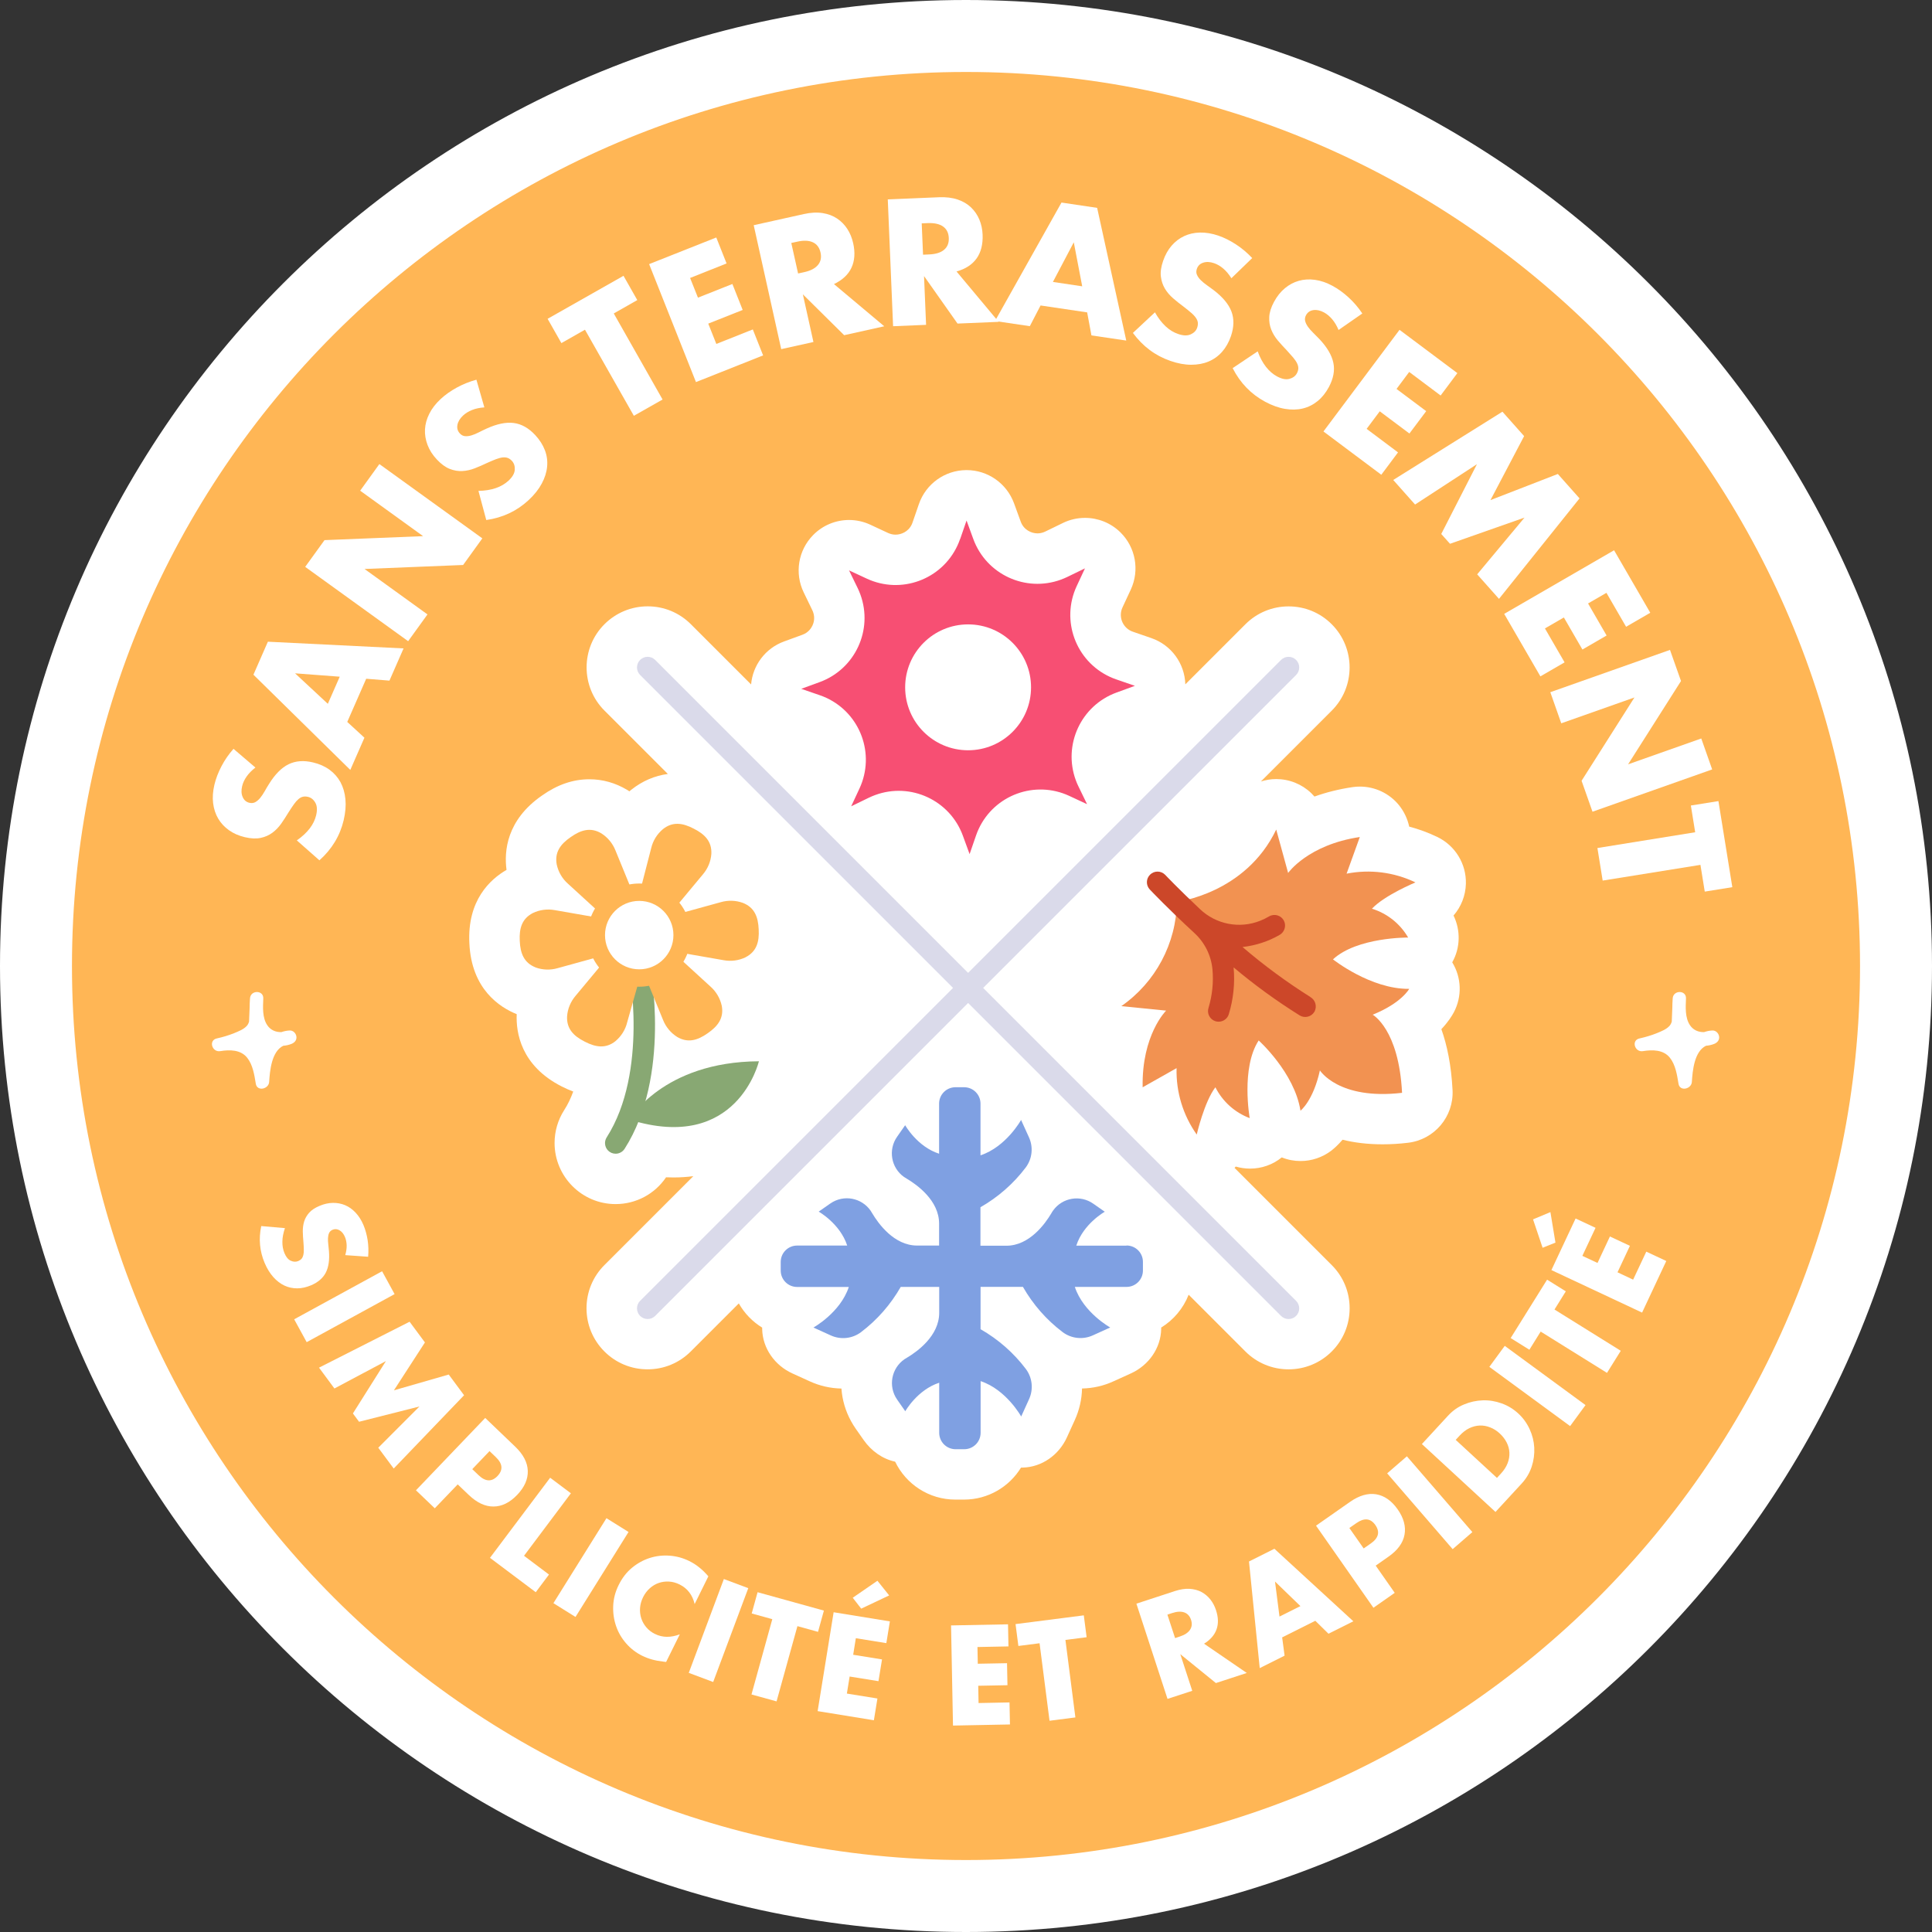 <svg xmlns="http://www.w3.org/2000/svg" id="Calque_1" viewBox="0 0 349 349"><rect x="0" y="0" width="349" height="349" fill="#333333" stroke="none"/><defs><style>      .st0 {        fill: #88a873;      }      .st1 {        fill: #f74f73;      }      .st2 {        fill: #cc4729;      }      .st3 {        fill: #fff;      }      .st4 {        fill: #dadaea;      }      .st5 {        fill: #7fa0e2;      }      .st6 {        fill: #f29251;      }      .st7 {        fill: #ffb655;      }    </style></defs><g><circle class="st7" cx="174.5" cy="174.5" r="168"></circle><path class="st3" d="M174.5,349C78.28,349,0,270.72,0,174.5S78.28,0,174.5,0s174.5,78.28,174.5,174.5-78.28,174.5-174.5,174.5ZM174.5,13C85.45,13,13,85.45,13,174.5s72.45,161.5,161.5,161.5,161.5-72.45,161.5-161.5S263.55,13,174.5,13Z"></path></g><g><path class="st3" d="M46.14,138.65c-.66.51-1.19,1.05-1.59,1.62-.4.57-.67,1.15-.81,1.75-.18.75-.15,1.4.1,1.96.24.56.65.91,1.22,1.04.39.09.75.05,1.06-.12.31-.18.61-.43.89-.77.28-.34.54-.74.8-1.19.25-.45.51-.89.79-1.33,1.08-1.74,2.26-2.93,3.52-3.55,1.27-.62,2.75-.74,4.44-.33,1.14.27,2.13.71,2.97,1.32.83.61,1.49,1.36,1.98,2.25.48.9.78,1.93.89,3.09.11,1.16,0,2.42-.32,3.78-.67,2.82-2.13,5.23-4.38,7.24l-4.08-3.6c.98-.68,1.75-1.41,2.33-2.16.58-.76.96-1.55,1.16-2.38.22-.95.18-1.7-.15-2.27-.32-.57-.76-.92-1.31-1.05-.33-.08-.64-.09-.91-.03-.28.06-.55.2-.82.43s-.55.54-.83.94c-.29.4-.61.89-.98,1.47-.42.69-.85,1.37-1.31,2.02-.46.65-.99,1.2-1.6,1.65-.61.45-1.31.76-2.11.93-.8.17-1.76.13-2.86-.13-1.1-.26-2.06-.68-2.87-1.26-.81-.58-1.46-1.27-1.94-2.09-.48-.81-.79-1.74-.92-2.78-.13-1.04-.05-2.15.23-3.34.26-1.1.69-2.22,1.28-3.35.59-1.13,1.32-2.18,2.17-3.14l3.97,3.39Z"></path><path class="st3" d="M66.15,122.61l-3.42,7.8,3.1,2.85-2.55,5.82-17.5-17.2,2.61-5.96,24.51,1.21-2.55,5.82-4.2-.34ZM61.37,122.24l-8.07-.61,5.92,5.51,2.15-4.9Z"></path><path class="st3" d="M73.72,115.82l-18.59-13.42,3.49-4.83,17.81-.72-11.37-8.21,3.47-4.81,18.6,13.42-3.47,4.81-17.81.72,11.37,8.21-3.49,4.83Z"></path><path class="st3" d="M87.5,73.59c-.83.06-1.58.21-2.22.47-.65.26-1.19.59-1.64,1.01-.56.53-.9,1.09-1.01,1.69-.11.6.04,1.11.44,1.54.28.3.59.46.95.49.36.03.75-.02,1.17-.15.42-.13.86-.31,1.32-.55.46-.23.92-.46,1.39-.67,1.87-.85,3.5-1.19,4.9-1.01,1.4.18,2.7.91,3.88,2.18.8.86,1.38,1.77,1.75,2.74s.5,1.96.4,2.97c-.09,1.01-.42,2.04-.97,3.06-.55,1.03-1.34,2.02-2.36,2.97-2.12,1.98-4.67,3.18-7.66,3.61l-1.41-5.26c1.19-.03,2.24-.2,3.14-.51.9-.31,1.66-.76,2.29-1.34.71-.66,1.09-1.32,1.13-1.97s-.13-1.18-.51-1.6c-.24-.25-.48-.43-.75-.53-.26-.1-.57-.13-.92-.1-.35.04-.76.15-1.22.32s-1,.41-1.63.69c-.73.35-1.46.67-2.21.96-.74.29-1.49.45-2.24.49-.76.04-1.51-.09-2.28-.39-.76-.3-1.53-.86-2.31-1.69-.78-.83-1.34-1.71-1.69-2.64-.35-.93-.51-1.87-.46-2.81.05-.95.31-1.89.78-2.82.47-.94,1.15-1.82,2.04-2.65.83-.77,1.81-1.47,2.93-2.08,1.12-.61,2.3-1.08,3.54-1.42l1.44,5.02Z"></path><path class="st3" d="M110.87,56.62l8.82,15.55-5.19,2.94-8.83-15.55-4.26,2.42-2.49-4.39,13.71-7.77,2.49,4.39-4.26,2.42Z"></path><path class="st3" d="M131.25,47.59l-6.59,2.62,1.42,3.56,6.22-2.47,1.86,4.69-6.22,2.47,1.46,3.67,6.59-2.62,1.86,4.69-12.13,4.82-8.46-21.31,12.13-4.81,1.86,4.69Z"></path><path class="st3" d="M159.73,58.94l-7.24,1.61-7.46-7.38,1.91,8.61-5.82,1.29-4.97-22.39,9.05-2.01c1.25-.28,2.38-.34,3.39-.18,1.01.16,1.89.49,2.63.99s1.36,1.13,1.85,1.89c.49.76.84,1.62,1.05,2.57.38,1.7.27,3.17-.31,4.42s-1.64,2.23-3.16,2.96l9.07,7.61ZM144.18,49.4l1.1-.24c1.15-.25,1.98-.69,2.48-1.3.51-.61.66-1.36.46-2.25-.2-.89-.66-1.51-1.38-1.84s-1.65-.38-2.8-.12l-1.1.24,1.23,5.52Z"></path><path class="st3" d="M180.38,58.14l-7.41.31-6.05-8.58.37,8.81-5.96.25-.96-22.91,9.27-.39c1.28-.05,2.4.09,3.37.42.97.33,1.77.81,2.42,1.44.64.62,1.14,1.35,1.49,2.19.35.84.54,1.74.58,2.71.07,1.74-.29,3.17-1.08,4.29-.8,1.12-2.01,1.91-3.63,2.36l7.6,9.09ZM166.75,46.01l1.12-.05c1.17-.05,2.07-.33,2.67-.84.61-.51.89-1.22.85-2.14-.04-.91-.38-1.6-1.03-2.06-.65-.46-1.56-.66-2.74-.62l-1.12.05.24,5.65Z"></path><path class="st3" d="M196.39,56.43l-8.42-1.25-1.94,3.74-6.29-.93,12.01-21.4,6.44.96,5.26,23.97-6.29-.93-.77-4.14ZM195.49,51.71l-1.52-7.94-3.77,7.16,5.29.79Z"></path><path class="st3" d="M222.43,50.25c-.44-.71-.93-1.29-1.46-1.74s-1.08-.77-1.66-.97c-.73-.25-1.38-.28-1.96-.09-.58.19-.96.56-1.15,1.12-.13.38-.13.74.02,1.07.14.33.37.65.68.96.31.31.68.61,1.1.91.42.29.84.6,1.25.91,1.63,1.25,2.7,2.53,3.2,3.85.5,1.32.47,2.8-.09,4.45-.38,1.11-.92,2.06-1.6,2.83-.68.77-1.5,1.36-2.43,1.75-.94.4-1.99.59-3.16.59-1.17,0-2.41-.23-3.73-.69-2.74-.94-5-2.63-6.79-5.06l3.98-3.72c.59,1.04,1.23,1.88,1.93,2.53.7.65,1.45,1.11,2.26,1.38.92.32,1.68.34,2.27.07.6-.27.99-.67,1.17-1.21.11-.33.15-.63.12-.91-.03-.28-.15-.57-.35-.86-.2-.29-.48-.6-.86-.92-.37-.32-.83-.69-1.37-1.11-.65-.48-1.28-.98-1.88-1.5s-1.1-1.1-1.49-1.75c-.39-.65-.63-1.38-.73-2.19-.1-.82.04-1.76.41-2.83.37-1.07.88-1.99,1.53-2.74.65-.75,1.41-1.33,2.27-1.73s1.81-.62,2.86-.64,2.15.16,3.3.55c1.07.37,2.14.9,3.21,1.6,1.07.7,2.04,1.52,2.92,2.46l-3.75,3.63Z"></path><path class="st3" d="M241.8,59.61c-.32-.77-.71-1.42-1.16-1.95-.45-.53-.95-.94-1.48-1.23-.68-.36-1.32-.5-1.92-.41s-1.04.4-1.32.92c-.19.36-.24.71-.15,1.06.09.35.26.7.52,1.06.26.36.57.71.94,1.07.37.36.73.73,1.09,1.1,1.41,1.49,2.25,2.93,2.54,4.31s.01,2.84-.81,4.38c-.56,1.04-1.23,1.88-2.03,2.53-.8.65-1.69,1.1-2.68,1.34-.99.24-2.06.26-3.21.07-1.15-.19-2.34-.62-3.58-1.28-2.55-1.37-4.52-3.4-5.88-6.08l4.52-3.03c.41,1.12.91,2.05,1.5,2.8.59.75,1.25,1.33,2,1.73.86.46,1.6.61,2.23.44s1.08-.5,1.35-1c.16-.3.25-.6.26-.88.01-.28-.06-.58-.21-.9-.15-.32-.38-.67-.7-1.05-.32-.38-.71-.82-1.17-1.32-.56-.58-1.1-1.17-1.62-1.78-.51-.61-.91-1.26-1.19-1.97-.28-.7-.4-1.46-.36-2.28s.32-1.73.86-2.73c.54-1,1.19-1.82,1.96-2.46.77-.64,1.6-1.08,2.51-1.34.91-.26,1.88-.32,2.92-.18,1.04.14,2.09.5,3.17,1.08,1,.54,1.97,1.24,2.91,2.1s1.77,1.83,2.48,2.9l-4.29,2.98Z"></path><path class="st3" d="M260.23,71.44l-5.67-4.25-2.29,3.07,5.36,4.01-3.03,4.04-5.36-4.01-2.37,3.17,5.67,4.25-3.02,4.04-10.45-7.82,13.74-18.36,10.45,7.82-3.02,4.04Z"></path><path class="st3" d="M251.68,86.7l19.72-12.33,3.92,4.41-6.08,11.56,12.17-4.72,3.92,4.41-14.55,18.15-3.94-4.43,8.55-10.25-13.46,4.73-1.58-1.77,6.45-12.61-11.18,7.29-3.94-4.43Z"></path><path class="st3" d="M293.74,113.22l-3.55-6.13-3.32,1.92,3.35,5.79-4.37,2.53-3.35-5.79-3.42,1.98,3.55,6.13-4.37,2.53-6.54-11.29,19.85-11.49,6.54,11.29-4.37,2.53Z"></path><path class="st3" d="M280.05,125.04l21.62-7.64,1.99,5.62-9.56,15.05,13.22-4.67,1.97,5.59-21.62,7.64-1.97-5.59,9.55-15.05-13.22,4.67-1.98-5.62Z"></path><path class="st3" d="M307.17,156.23l-17.66,2.84-.95-5.88,17.66-2.85-.78-4.83,4.98-.8,2.51,15.55-4.98.8-.78-4.83Z"></path></g><g><path class="st3" d="M62.37,226.71c.18-.63.27-1.23.25-1.78-.02-.55-.12-1.04-.31-1.49-.24-.56-.56-.96-.98-1.2-.42-.24-.84-.27-1.26-.09-.29.13-.5.32-.62.58-.12.26-.18.56-.2.91-.02.35,0,.72.05,1.13.05.4.09.81.12,1.21.13,1.61-.06,2.92-.57,3.91s-1.4,1.75-2.66,2.29c-.86.36-1.69.55-2.5.55-.81,0-1.58-.16-2.31-.5-.73-.34-1.4-.86-2.01-1.54-.61-.69-1.14-1.54-1.57-2.56-.89-2.11-1.1-4.32-.61-6.65l4.28.37c-.3.89-.46,1.71-.46,2.47-.01.75.12,1.44.38,2.06.3.71.68,1.17,1.16,1.37.47.21.91.22,1.32.05.25-.11.45-.24.6-.41.15-.17.25-.39.32-.66.07-.27.1-.6.09-.99,0-.39-.03-.85-.07-1.39-.06-.64-.1-1.27-.11-1.89-.01-.63.07-1.23.24-1.8.17-.57.48-1.1.9-1.58.43-.49,1.05-.9,1.88-1.25.83-.35,1.63-.53,2.42-.54.79-.01,1.52.13,2.21.42.69.29,1.32.74,1.88,1.34.57.6,1.04,1.34,1.42,2.23.35.83.6,1.74.76,2.73.15,1,.18,2,.09,3.01l-4.11-.29Z"></path><path class="st3" d="M71.28,233.77l-15.88,8.68-2.26-4.13,15.88-8.68,2.26,4.13Z"></path><path class="st3" d="M57.62,247.06l16.37-8.3,2.77,3.74-5.6,8.65,9.9-2.85,2.77,3.74-12.71,13.24-2.79-3.76,7.44-7.45-10.91,2.76-1.11-1.5,5.96-9.46-9.3,4.95-2.78-3.76Z"></path><path class="st3" d="M78.54,272.46l-3.4-3.25,12.51-13.07,5.41,5.18c1.47,1.41,2.23,2.86,2.28,4.37s-.59,2.96-1.92,4.35c-1.33,1.39-2.75,2.09-4.26,2.1-1.51.02-3-.68-4.47-2.08l-2.01-1.92-4.15,4.33ZM85.31,265.39l1.13,1.08c1.25,1.2,2.39,1.25,3.43.16,1.04-1.09.94-2.23-.31-3.42l-1.13-1.08-3.12,3.26Z"></path><path class="st3" d="M103.13,269.75l-8.47,11.29,4.51,3.39-2.39,3.19-8.27-6.21,10.87-14.47,3.76,2.82Z"></path><path class="st3" d="M113.54,276.74l-9.58,15.35-3.99-2.49,9.58-15.35,3.99,2.49Z"></path><path class="st3" d="M125.49,289.79c-.39-1.67-1.3-2.86-2.73-3.57-.63-.31-1.27-.49-1.92-.52-.65-.04-1.27.05-1.85.25-.58.2-1.12.52-1.61.96-.49.43-.89.97-1.21,1.6-.32.65-.5,1.3-.55,1.95-.05.66.03,1.28.22,1.88.2.6.5,1.14.92,1.63s.93.89,1.55,1.19c1.35.67,2.84.69,4.49.07l-2.47,4.99-.5-.06c-.76-.09-1.45-.22-2.06-.39-.61-.17-1.19-.39-1.74-.66-1.12-.55-2.09-1.29-2.9-2.22-.82-.93-1.43-1.97-1.83-3.13-.4-1.15-.58-2.37-.53-3.66.05-1.29.38-2.56,1-3.8.62-1.25,1.41-2.28,2.39-3.09.98-.81,2.05-1.4,3.2-1.77,1.15-.37,2.35-.51,3.59-.42,1.24.09,2.43.41,3.56.97.65.32,1.25.7,1.8,1.15.56.44,1.11.98,1.65,1.61l-2.49,5.04Z"></path><path class="st3" d="M135.17,286.89l-6.34,16.95-4.41-1.65,6.34-16.95,4.41,1.65Z"></path><path class="st3" d="M144.05,293.74l-3.77,13.6-4.53-1.25,3.76-13.6-3.72-1.03,1.06-3.84,11.98,3.32-1.06,3.84-3.72-1.03Z"></path><path class="st3" d="M160.12,296.82l-5.52-.89-.48,2.99,5.21.84-.64,3.93-5.21-.84-.5,3.08,5.52.89-.64,3.93-10.16-1.65,2.89-17.86,10.16,1.65-.64,3.93ZM160.62,288.2l-5.05,2.39-1.53-1.97,4.46-3.07,2.12,2.65Z"></path><path class="st3" d="M182.16,297.41l-5.59.11.06,3.02,5.28-.1.08,3.98-5.28.1.06,3.12,5.59-.11.08,3.98-10.29.2-.35-18.09,10.29-.2.08,3.98Z"></path><path class="st3" d="M192.46,296.24l1.8,14-4.67.6-1.8-14-3.83.49-.51-3.95,12.33-1.58.51,3.95-3.83.49Z"></path><path class="st3" d="M225.21,302.21l-5.57,1.82-6.43-5.22,2.16,6.62-4.47,1.46-5.62-17.2,6.96-2.28c.96-.31,1.84-.45,2.65-.4.81.05,1.52.24,2.14.57.62.34,1.16.78,1.6,1.34.45.56.79,1.21,1.03,1.94.43,1.31.46,2.47.09,3.49-.37,1.02-1.12,1.88-2.25,2.57l7.71,5.28ZM212.27,295.91l.84-.28c.88-.29,1.5-.69,1.85-1.21s.42-1.12.19-1.81c-.22-.68-.63-1.13-1.22-1.34s-1.33-.17-2.21.12l-.84.28,1.39,4.24Z"></path><path class="st3" d="M237.62,292.77l-6.01,3.01.44,3.3-4.49,2.25-1.94-19.26,4.59-2.3,14.26,13.1-4.49,2.25-2.37-2.33ZM234.91,290.13l-4.59-4.44.81,6.33,3.78-1.89Z"></path><path class="st3" d="M251.95,287.73l-3.85,2.7-10.37-14.83,6.13-4.29c1.67-1.17,3.24-1.62,4.73-1.38,1.49.25,2.79,1.16,3.89,2.73,1.1,1.57,1.51,3.1,1.23,4.59-.28,1.49-1.25,2.81-2.92,3.97l-2.28,1.6,3.44,4.92ZM246.34,279.71l1.28-.89c1.42-.99,1.69-2.1.83-3.33-.86-1.23-2-1.35-3.42-.36l-1.28.89,2.59,3.7Z"></path><path class="st3" d="M254.14,263.07l11.83,13.69-3.56,3.08-11.83-13.69,3.56-3.08Z"></path><path class="st3" d="M256.85,260.86l4.72-5.12c.84-.91,1.8-1.59,2.9-2.04,1.1-.46,2.22-.7,3.38-.74s2.29.15,3.41.55c1.12.4,2.12,1.01,3,1.82.87.8,1.55,1.74,2.05,2.82.5,1.08.78,2.2.84,3.35.06,1.16-.09,2.3-.46,3.43-.37,1.13-.97,2.15-1.82,3.07l-4.72,5.12-13.3-12.27ZM270.41,266.97l.73-.79c.55-.6.95-1.22,1.2-1.87.25-.64.35-1.28.32-1.91-.03-.63-.19-1.23-.49-1.82-.3-.59-.71-1.13-1.25-1.63-.53-.49-1.1-.86-1.73-1.1-.62-.25-1.25-.36-1.87-.34-.63.02-1.25.18-1.88.47-.62.3-1.2.74-1.75,1.33l-.73.79,7.45,6.87Z"></path><path class="st3" d="M271.82,243.12l14.59,10.7-2.78,3.79-14.59-10.7,2.78-3.79Z"></path><path class="st3" d="M280.8,236.55l11.98,7.46-2.49,3.99-11.98-7.46-2.04,3.28-3.38-2.11,6.58-10.55,3.38,2.11-2.04,3.28Z"></path><path class="st3" d="M280.07,218.95l.91,5.52-2.32.93-1.73-5.13,3.13-1.31ZM288.22,221.8l-2.38,5.06,2.74,1.28,2.24-4.78,3.61,1.69-2.24,4.78,2.82,1.33,2.38-5.06,3.61,1.69-4.37,9.32-16.38-7.68,4.37-9.32,3.61,1.69Z"></path></g><path class="st3" d="M52.32,186.15c-.52.02-1.02.13-1.48.29-.99.04-1.96-.35-2.55-1.23-.93-1.37-.79-3.28-.73-4.85.06-1.55-2.32-1.54-2.4,0-.04.57-.07,1.16-.07,1.74-.04.81-.08,1.63-.1,2.44-.08.28-.2.54-.4.77-.57.64-1.52,1-2.29,1.32-1.02.41-2.08.72-3.15.96-1.52.34-.85,2.53.63,2.29,1.7-.28,3.7-.28,4.87,1.19,1.03,1.3,1.3,3.12,1.56,4.71.24,1.43,2.32.97,2.41-.33.13-2.02.43-5.51,2.55-6.54.51-.04,1.01-.15,1.49-.34.57-.23.98-.7.88-1.35-.09-.58-.59-1.1-1.21-1.07Z"></path><path class="st3" d="M309.32,186.15c-.52.02-1.02.13-1.48.29-.99.04-1.96-.35-2.55-1.23-.93-1.37-.79-3.28-.73-4.85.06-1.55-2.32-1.54-2.4,0-.04.57-.07,1.16-.07,1.74-.04.81-.08,1.63-.1,2.44-.08.28-.2.54-.4.77-.57.64-1.52,1-2.29,1.32-1.02.41-2.08.72-3.15.96-1.52.34-.85,2.53.63,2.29,1.7-.28,3.7-.28,4.87,1.19,1.03,1.3,1.3,3.12,1.56,4.71.24,1.43,2.32.97,2.41-.33.13-2.02.43-5.51,2.55-6.54.51-.04,1.01-.15,1.49-.34.57-.23.98-.7.88-1.35-.09-.58-.59-1.1-1.21-1.07Z"></path><g><path class="st3" d="M262.33,173.84c1.48-2.61,1.54-5.78.24-8.46,1.36-1.56,2.17-3.57,2.23-5.73.1-3.59-1.93-6.91-5.17-8.46-1.62-.78-3.33-1.41-5.07-1.87-.3-1.4-.93-2.74-1.86-3.89-1.74-2.13-4.34-3.34-7.05-3.34-.45,0-.89.03-1.34.1-2.42.36-4.71.93-6.86,1.7-1.51-1.75-3.68-2.9-6.08-3.12-.27-.02-.55-.04-.82-.04-.96,0-1.89.16-2.78.44l12.8-12.8c4.3-4.3,4.3-11.3,0-15.6-2.08-2.09-4.86-3.23-7.8-3.23s-5.72,1.15-7.8,3.23l-10.85,10.85c-.11-3.78-2.54-7.11-6.13-8.35l-3.36-1.16c-.1-.04-.21-.08-.3-.12-1.61-.75-2.31-2.66-1.56-4.27l1.5-3.22c1.62-3.5.87-7.64-1.88-10.34-1.74-1.71-4.05-2.61-6.39-2.61-1.35,0-2.72.3-3.99.92l-3.19,1.55c-.1.05-.2.09-.31.13-.36.13-.73.2-1.1.2-1.12,0-2.49-.65-3.02-2.11l-1.22-3.34c-1.32-3.59-4.74-5.98-8.56-5.98-.03,0-.06,0-.09,0-3.86.04-7.27,2.49-8.53,6.14l-1.16,3.36c-.03.1-.08.2-.12.3-.64,1.38-1.98,1.86-2.93,1.86-.46,0-.91-.1-1.35-.3l-3.22-1.5c-1.23-.57-2.54-.85-3.83-.85-2.39,0-4.75.94-6.5,2.73-2.7,2.75-3.38,6.9-1.69,10.37l1.55,3.2c.05.1.09.2.13.3.4,1.09.11,2.01-.1,2.46-.21.45-.72,1.27-1.81,1.67l-3.34,1.22c-3.34,1.22-5.64,4.27-5.94,7.76l-10.88-10.88c-2.08-2.08-4.85-3.23-7.8-3.23s-5.72,1.15-7.81,3.23c-4.3,4.3-4.3,11.3,0,15.6l11.45,11.45c-2.36.31-4.6,1.27-6.56,2.82-.07.05-.13.11-.2.16-.06.05-.12.11-.18.16-.07-.04-.13-.09-.2-.13-.07-.05-.15-.09-.22-.14-2.14-1.27-4.43-1.91-6.81-1.91-2.96,0-5.77.96-8.58,2.95-6.4,4.43-6.84,10.06-6.39,13.42-2.93,1.69-7.12,5.48-6.71,13.26.37,8.29,5.49,11.57,8.55,12.8-.15,3.29.73,9.3,8.13,13.06.7.36,1.39.66,2.08.92-.44,1.2-.97,2.33-1.63,3.35-1.14,1.78-1.74,3.83-1.74,5.94,0,6.08,4.94,11.04,11.02,11.04h0c3.68,0,7.07-1.81,9.12-4.84.46.02.92.03,1.37.03,1.24,0,2.42-.09,3.55-.23l-16.06,16.06c-2.08,2.08-3.23,4.85-3.23,7.8s1.15,5.72,3.23,7.8c2.08,2.08,4.85,3.23,7.8,3.23s5.72-1.15,7.8-3.23l8.68-8.68c1.01,1.79,2.47,3.3,4.22,4.37,0,.09,0,.18,0,.27.08,3.49,2.28,6.56,5.46,8.01l3.1,1.41c1.82.84,3.76,1.28,5.76,1.32.14,2.05.73,4.07,1.75,5.92.25.46.54.92.84,1.35l1.43,2.04c1.38,1.97,3.4,3.41,5.68,3.9,1.95,4.05,6.09,6.85,10.88,6.85h1.56c4.35,0,8.17-2.31,10.3-5.78.02,0,.2,0,.28,0,3.49-.08,6.56-2.28,8.01-5.46l1.41-3.1c.84-1.83,1.28-3.79,1.32-5.73,1.99-.04,3.92-.48,5.71-1.31l3.13-1.42c3.18-1.45,5.38-4.52,5.46-8.01,0-.09,0-.18,0-.27,2.24-1.37,3.99-3.46,4.96-5.93l10.25,10.25c2.08,2.08,4.86,3.23,7.8,3.23s5.72-1.15,7.8-3.23c2.08-2.08,3.23-4.85,3.23-7.8s-1.15-5.72-3.23-7.8l-17.56-17.56c.07-.08.15-.16.22-.24.85.25,1.73.37,2.59.37,2.05,0,4.08-.69,5.71-2.02,0,0,.01,0,.02,0,1.1.44,2.24.65,3.39.65,1.97,0,3.92-.64,5.54-1.87.49-.38,1.22-1.01,2.04-1.98,2.08.52,4.48.83,7.24.83,1.48,0,3.02-.09,4.59-.28,4.76-.56,8.28-4.72,8.04-9.51-.23-4.5-.99-8.12-2.02-11.01,1.21-1.28,1.9-2.38,2.26-3.06,1.5-2.84,1.39-6.26-.29-9,0,0,0-.01,0-.02Z"></path><g><path class="st1" d="M173.44,97.39l1.16-3.36,1.22,3.34c2.34,6.39,9.42,9.68,15.82,7.34.39-.14.78-.31,1.16-.49l3.19-1.55-1.5,3.22c-2.87,6.18-.18,13.51,5.99,16.37.38.18.77.33,1.17.47l3.36,1.16-3.34,1.22c-6.39,2.34-9.68,9.42-7.34,15.82.14.39.31.78.49,1.15l1.55,3.19-3.22-1.5c-6.18-2.87-13.51-.18-16.37,5.99-.18.38-.33.77-.47,1.17l-1.16,3.36-1.22-3.34c-2.34-6.39-9.42-9.68-15.82-7.34-.39.14-.78.31-1.16.49l-3.19,1.55,1.5-3.22c2.87-6.18.18-13.51-5.99-16.37-.38-.18-.77-.33-1.17-.47l-3.36-1.16,3.34-1.22c6.39-2.34,9.68-9.42,7.34-15.82-.14-.39-.31-.78-.49-1.16l-1.56-3.2,3.22,1.5c6.18,2.87,13.51.18,16.37-5.99.18-.38.33-.77.47-1.17h0Z"></path><circle class="st3" cx="174.88" cy="124.16" r="11.37"></circle><path class="st0" d="M113.72,202.25s5.98-10.44,23.37-10.54c0,0-3.89,16.65-23.37,10.54Z"></path><path class="st5" d="M203.47,225.02h-9.05c1.28-3.97,5.15-6.13,5.15-6.13l-2.06-1.44c-2.35-1.67-5.62-1.12-7.29,1.24-.12.16-.22.33-.32.51-1.1,1.85-3.94,5.83-8.11,5.83h-4.68v-6.95c3.18-1.82,5.96-4.25,8.17-7.17,1.19-1.58,1.41-3.68.59-5.47l-1.42-3.13s-2.69,4.86-7.33,6.39v-9.34c0-1.63-1.32-2.96-2.96-2.96h-1.56c-1.63,0-2.96,1.32-2.96,2.96h0v9.05c-3.97-1.28-6.13-5.15-6.13-5.15l-1.44,2.06c-1.67,2.35-1.12,5.62,1.23,7.29.16.11.33.22.5.31,1.85,1.1,5.84,3.94,5.84,8.11v3.97h-3.97c-4.17,0-7.01-3.98-8.11-5.83-1.39-2.53-4.57-3.45-7.1-2.06-.17.1-.34.2-.51.32l-2.06,1.44s3.86,2.17,5.15,6.13h-9.05c-1.63,0-2.96,1.32-2.96,2.96h0v1.56c0,1.63,1.32,2.96,2.96,2.96h9.34c-1.53,4.64-6.39,7.33-6.39,7.33l3.13,1.42c1.79.82,3.89.6,5.47-.59,2.92-2.21,5.35-4.99,7.17-8.17h6.95v4.68c0,4.17-3.98,7.01-5.83,8.11-2.53,1.39-3.45,4.57-2.06,7.1.1.17.2.34.32.51l1.44,2.06s2.17-3.86,6.13-5.15v9.05c0,1.63,1.32,2.96,2.96,2.96h1.56c1.63,0,2.96-1.32,2.96-2.96h0v-9.34c4.64,1.53,7.33,6.39,7.33,6.39l1.42-3.13c.82-1.79.6-3.89-.59-5.47-2.21-2.92-4.99-5.35-8.17-7.17v-7.65h7.65c1.82,3.18,4.25,5.96,7.17,8.17,1.58,1.19,3.68,1.41,5.47.59l3.13-1.42s-4.86-2.69-6.39-7.33h9.34c1.63,0,2.96-1.32,2.96-2.96v-1.56c0-1.63-1.32-2.96-2.96-2.96h0Z"></path><path class="st6" d="M254.36,169.34c-1.45-2.49-3.78-4.34-6.53-5.19,2.28-2.44,7.86-4.75,7.86-4.75-3.87-1.86-8.23-2.41-12.44-1.58l2.39-6.62c-9.38,1.4-12.95,6.49-12.95,6.49l-2.15-7.84c-5.56,11.61-17.94,13.05-17.94,13.05-.12,7.53-3.86,14.55-10.04,18.85l8.09.81s-4.43,4.37-4.24,13.85l6.13-3.46c-.12,4.29,1.16,8.5,3.64,12,0,0,1.35-5.89,3.37-8.54,1.3,2.57,3.51,4.56,6.2,5.57,0,0-1.62-9.05,1.62-14.03,0,0,6.47,5.81,7.55,12.69,0,0,2.29-1.75,3.51-7.28,0,0,3.37,5.39,14.84,4.05-.58-11.53-5.31-14.11-5.31-14.11,5.25-2.12,6.6-4.67,6.6-4.67-6.96.08-13.77-5.33-13.77-5.33,4.37-4.03,13.57-3.94,13.57-3.94h0Z"></path><path class="st0" d="M111.21,208.41c-1.06,0-1.92-.86-1.92-1.92,0-.37.11-.72.3-1.03,7.59-11.87,4.04-30.5,4-30.69-.2-1.04.49-2.05,1.53-2.25,1.03-.2,2.03.47,2.24,1.5.16.82,3.9,20.32-4.53,33.5-.35.55-.96.89-1.62.89Z"></path><path class="st2" d="M236.69,180.09c-4.3-2.71-8.39-5.72-12.24-9.02,2.35-.26,4.62-.99,6.67-2.17.82-.45,1.21-1.42.92-2.32-.34-1-1.43-1.54-2.44-1.2-.12.04-.24.09-.35.16-.51.3-1.04.56-1.59.78-3.73,1.5-8,.67-10.91-2.11-3.76-3.54-6.22-6.12-6.27-6.18-.74-.76-1.96-.78-2.72-.04-.75.73-.78,1.91-.07,2.68.27.28,3.42,3.6,8.03,7.84,1.88,1.71,3.06,4.06,3.3,6.6.21,2.34-.03,4.69-.71,6.94-.33,1.01.22,2.09,1.23,2.42.19.06.39.09.6.09.84,0,1.59-.55,1.83-1.35.84-2.74,1.13-5.61.87-8.46,3.77,3.17,7.76,6.07,11.94,8.68.91.55,2.09.26,2.64-.64.02-.03.04-.07.06-.1.46-.94.12-2.07-.79-2.59h0Z"></path><path class="st4" d="M177.6,178.46l56.53-56.53c.75-.75.75-1.97,0-2.72-.75-.75-1.97-.75-2.72,0l-56.53,56.53-56.53-56.53c-.75-.75-1.97-.75-2.72,0-.75.75-.75,1.97,0,2.72h0l56.53,56.53-56.53,56.53c-.75.75-.75,1.97,0,2.72s1.97.75,2.72,0l56.53-56.53,56.53,56.53c.75.75,1.97.75,2.72,0s.75-1.97,0-2.72l-56.53-56.53Z"></path><g><path class="st7" d="M108.63,150.54c-1.92-1.14-3.68-.64-5.53.67-1.87,1.28-2.94,2.76-2.53,4.96.29,1.34.99,2.55,2.02,3.46l8.33,7.62,4.54-3.17-4.28-10.45c-.5-1.27-1.39-2.35-2.55-3.09h0Z"></path><path class="st7" d="M130.38,181.68c.41,2.2-.67,3.67-2.53,4.96-1.85,1.31-3.6,1.81-5.53.67-1.16-.73-2.05-1.81-2.55-3.08l-4.28-10.45,4.54-3.17,8.33,7.62c1.02.91,1.73,2.12,2.02,3.46h0Z"></path><path class="st7" d="M128.5,154.26c.11-2.24-1.16-3.55-3.18-4.57-2.01-1.05-3.82-1.31-5.57.09-1.05.88-1.79,2.07-2.11,3.4l-2.82,10.93,4.93,2.52,7.22-8.68c.89-1.04,1.43-2.33,1.53-3.7h0Z"></path><path class="st7" d="M111.19,188.07c-1.75,1.39-3.56,1.13-5.57.09-2.02-1.02-3.29-2.33-3.18-4.57.1-1.36.64-2.66,1.53-3.7l7.22-8.68,5.41,1.78-3.3,11.67c-.32,1.33-1.06,2.52-2.11,3.4h0Z"></path><path class="st7" d="M134.68,172.92c1.99-1.02,2.5-2.78,2.37-5.04-.09-2.26-.77-3.96-2.85-4.78-1.29-.47-2.69-.51-4-.13l-10.88,3,.27,5.54,11.12,1.94c1.34.25,2.73.07,3.97-.52Z"></path><circle class="st7" cx="115.47" cy="168.92" r="9.32"></circle><path class="st7" d="M96.74,174.75c-2.08-.82-2.75-2.52-2.85-4.78-.12-2.26.38-4.01,2.37-5.04,1.23-.59,2.62-.77,3.97-.52l11.12,1.94.27,5.54-10.88,3c-1.31.38-2.71.34-4-.13h0Z"></path></g><circle class="st3" cx="115.47" cy="168.92" r="6.18"></circle></g></g></svg>